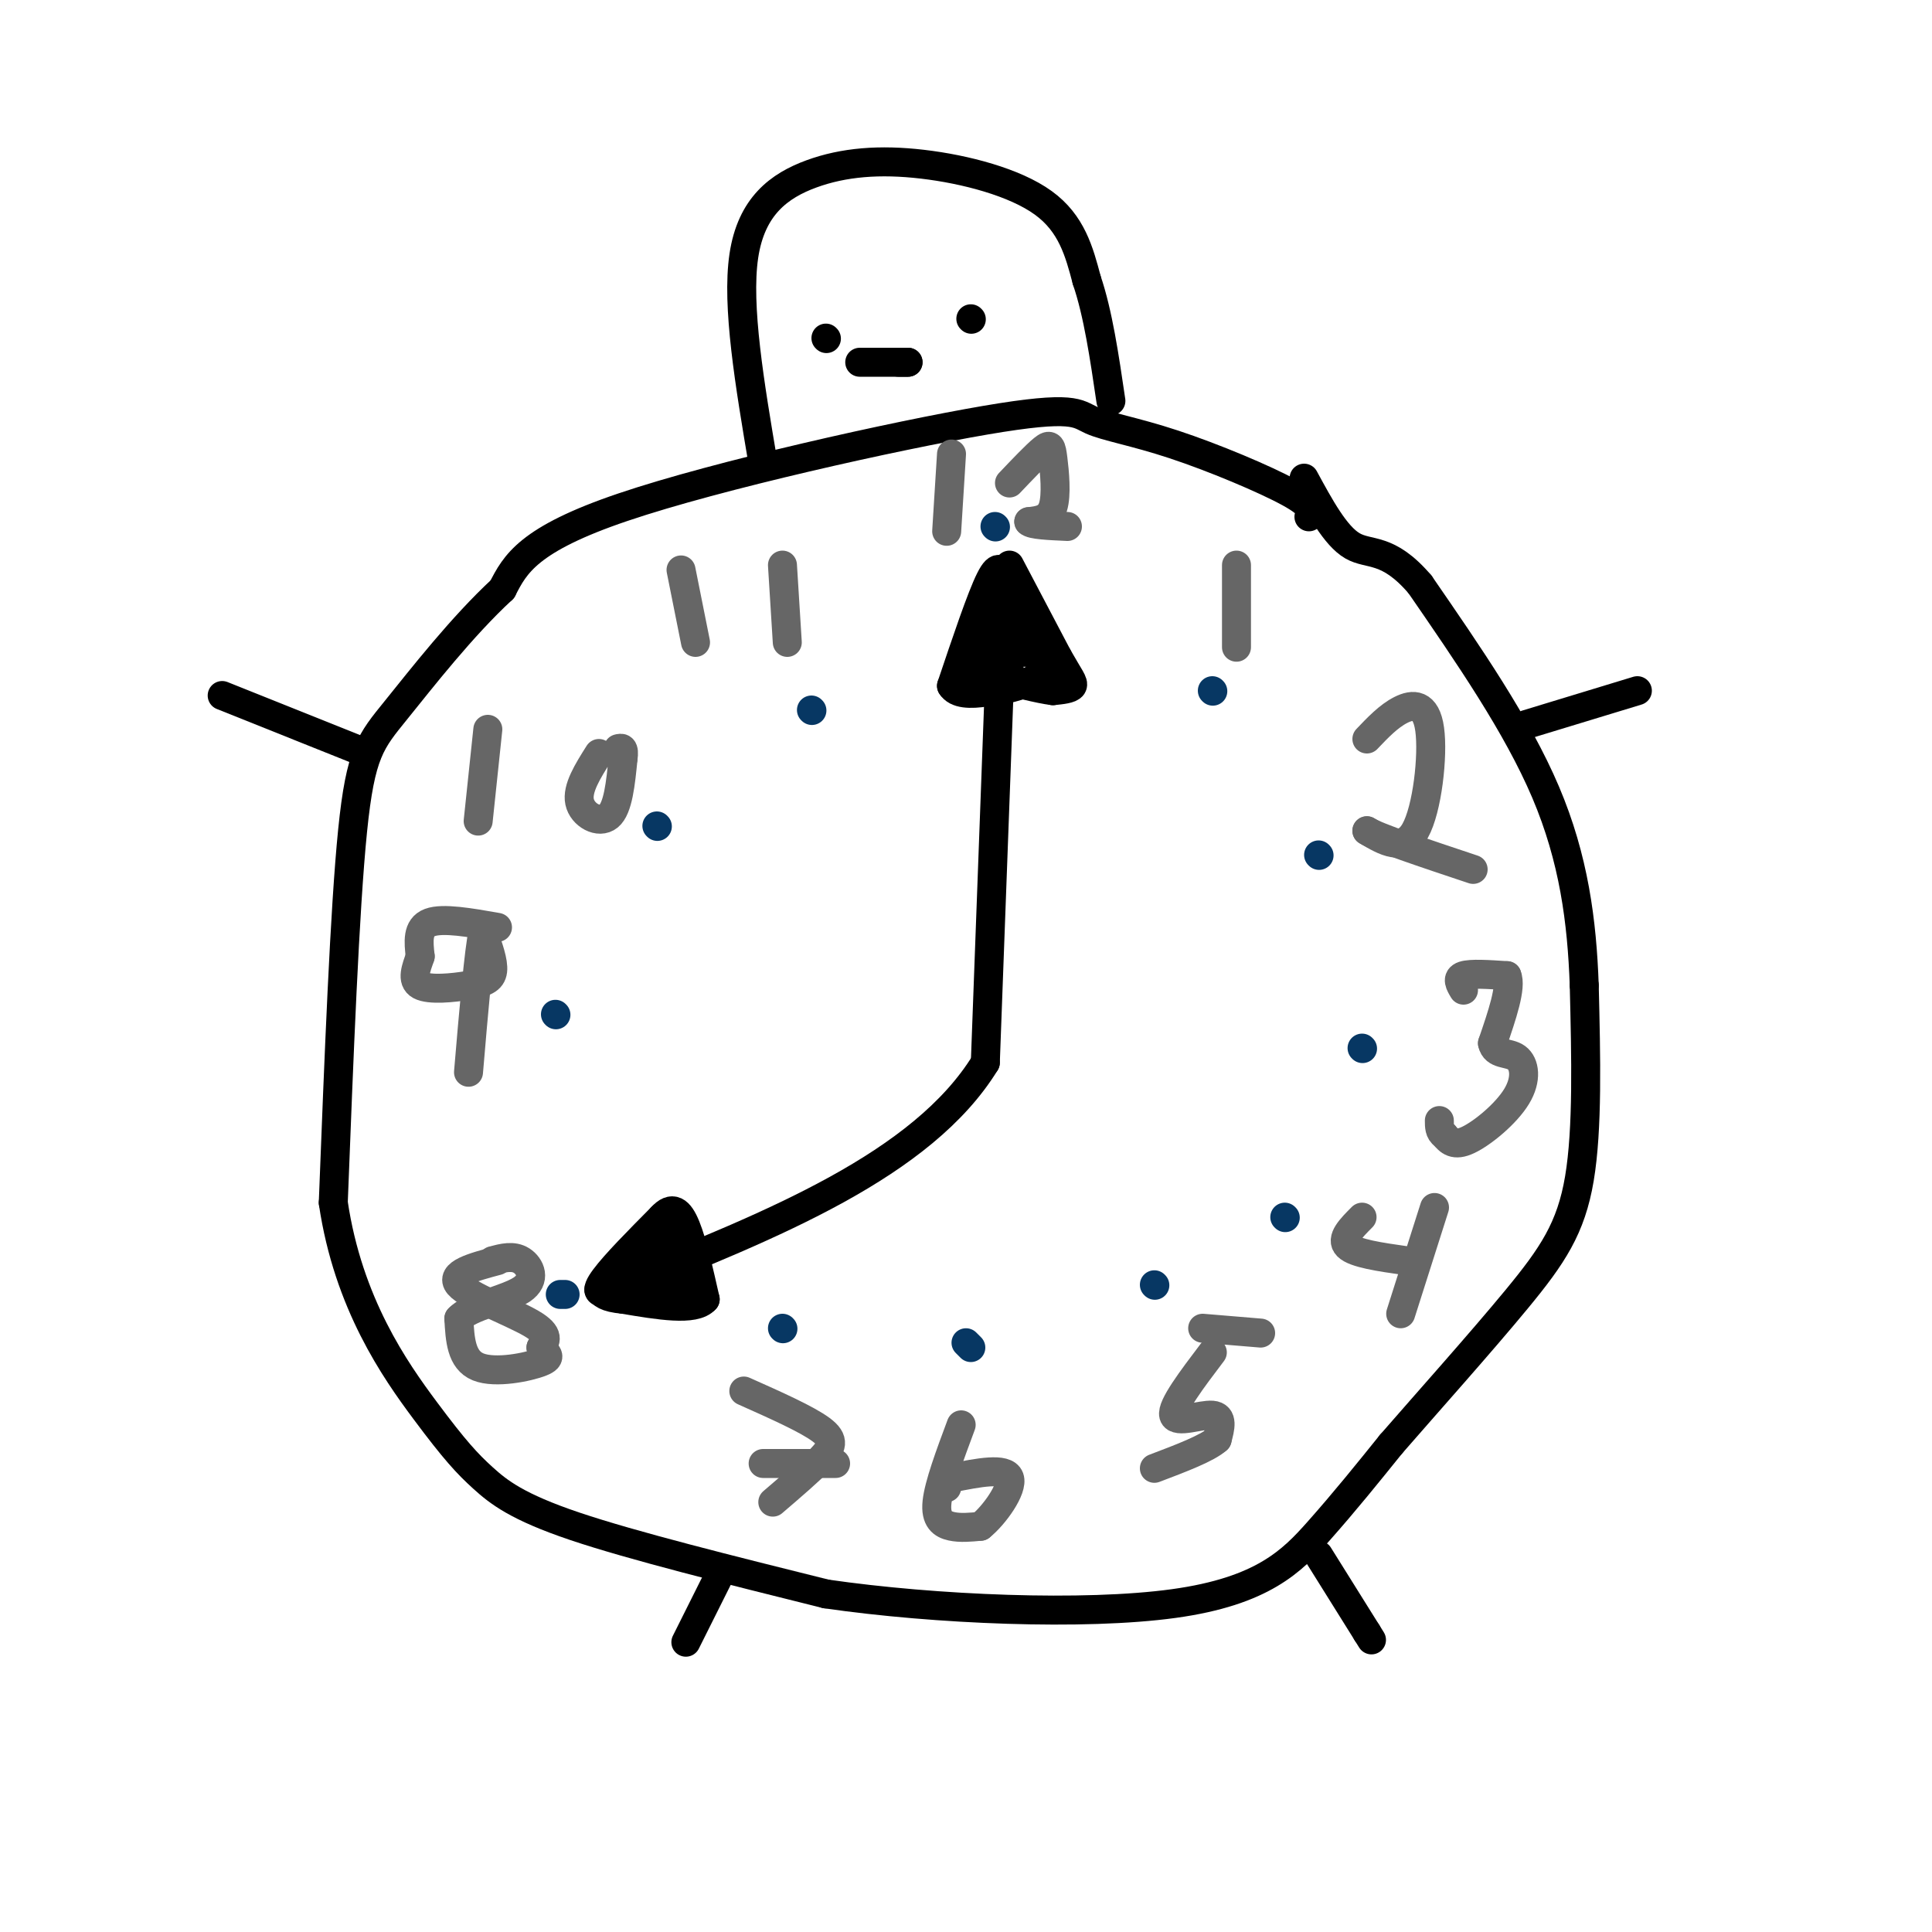 <svg viewBox='0 0 400 400' version='1.1' xmlns='http://www.w3.org/2000/svg' xmlns:xlink='http://www.w3.org/1999/xlink'><g fill='none' stroke='#000000' stroke-width='6' stroke-linecap='round' stroke-linejoin='round'><path d='M271,107c0.541,-1.101 1.081,-2.203 -4,-5c-5.081,-2.797 -15.784,-7.291 -24,-10c-8.216,-2.709 -13.944,-3.633 -17,-5c-3.056,-1.367 -3.438,-3.176 -22,0c-18.562,3.176 -55.303,11.336 -75,18c-19.697,6.664 -22.348,11.832 -25,17'/><path d='M104,122c-8.357,7.714 -16.750,18.500 -22,25c-5.250,6.500 -7.357,8.714 -9,25c-1.643,16.286 -2.821,46.643 -4,77'/><path d='M69,249c3.094,20.917 12.829,34.710 19,43c6.171,8.290 8.777,11.078 12,14c3.223,2.922 7.064,5.978 19,10c11.936,4.022 31.968,9.011 52,14'/><path d='M171,330c22.726,3.298 53.542,4.542 72,2c18.458,-2.542 24.560,-8.869 30,-15c5.440,-6.131 10.220,-12.065 15,-18'/><path d='M288,299c7.440,-8.560 18.542,-20.958 26,-30c7.458,-9.042 11.274,-14.726 13,-25c1.726,-10.274 1.363,-25.137 1,-40'/><path d='M328,204c-0.467,-13.200 -2.133,-26.200 -8,-40c-5.867,-13.800 -15.933,-28.400 -26,-43'/><path d='M294,121c-6.711,-7.844 -10.489,-5.956 -14,-8c-3.511,-2.044 -6.756,-8.022 -10,-14'/><path d='M207,139c0.000,0.000 -3.000,81.000 -3,81'/><path d='M204,220c-13.000,21.167 -44.000,33.583 -75,46'/><path d='M129,266c-11.167,5.333 -1.583,-4.333 8,-14'/><path d='M137,252c2.178,-2.400 3.622,-1.400 5,2c1.378,3.400 2.689,9.200 4,15'/><path d='M146,269c-2.167,2.500 -9.583,1.250 -17,0'/><path d='M129,269c-3.667,-0.333 -4.333,-1.167 -5,-2'/><path d='M207,124c0.000,0.000 0.100,0.100 0.1,0.1'/><path d='M207,122c0.000,0.000 2.000,17.000 2,17'/><path d='M208,120c-0.583,-1.833 -1.167,-3.667 -3,0c-1.833,3.667 -4.917,12.833 -8,22'/><path d='M197,142c2.000,3.333 11.000,0.667 20,-2'/><path d='M217,140c1.500,-3.500 -4.750,-11.250 -11,-19'/><path d='M206,121c-2.167,0.333 -2.083,10.667 -2,21'/><path d='M204,142c3.067,2.511 11.733,-1.711 14,-4c2.267,-2.289 -1.867,-2.644 -6,-3'/><path d='M212,135c-1.333,-1.833 -1.667,-4.917 -2,-8'/><path d='M135,258c-1.333,1.333 -2.667,2.667 -2,2c0.667,-0.667 3.333,-3.333 6,-6'/><path d='M139,254c1.333,1.000 1.667,6.500 2,12'/><path d='M141,266c-1.226,1.929 -5.292,0.750 -6,-2c-0.708,-2.750 1.940,-7.071 3,-8c1.060,-0.929 0.530,1.536 0,4'/><path d='M138,260c0.500,1.000 1.750,1.500 3,2'/><path d='M209,117c0.000,0.000 10.000,19.000 10,19'/><path d='M219,136c2.400,4.244 3.400,5.356 3,6c-0.400,0.644 -2.200,0.822 -4,1'/><path d='M218,143c-2.833,-0.333 -7.917,-1.667 -13,-3'/><path d='M205,140c-2.833,-0.667 -3.417,-0.833 -4,-1'/></g>
<g fill='none' stroke='#666666' stroke-width='6' stroke-linecap='round' stroke-linejoin='round'><path d='M197,94c0.000,0.000 -1.000,16.000 -1,16'/><path d='M209,100c2.762,-2.905 5.524,-5.810 7,-7c1.476,-1.190 1.667,-0.667 2,2c0.333,2.667 0.810,7.476 0,10c-0.810,2.524 -2.905,2.762 -5,3'/><path d='M213,108c0.500,0.667 4.250,0.833 8,1'/><path d='M303,205c-0.750,-1.250 -1.500,-2.500 0,-3c1.500,-0.500 5.250,-0.250 9,0'/><path d='M312,202c1.000,2.333 -1.000,8.167 -3,14'/><path d='M309,216c0.525,2.507 3.337,1.775 5,3c1.663,1.225 2.179,4.407 0,8c-2.179,3.593 -7.051,7.598 -10,9c-2.949,1.402 -3.974,0.201 -5,-1'/><path d='M299,235c-1.000,-0.667 -1.000,-1.833 -1,-3'/><path d='M199,295c-2.311,6.200 -4.622,12.400 -5,16c-0.378,3.600 1.178,4.600 3,5c1.822,0.400 3.911,0.200 6,0'/><path d='M203,316c2.800,-2.222 6.800,-7.778 6,-10c-0.800,-2.222 -6.400,-1.111 -12,0'/><path d='M197,306c-2.167,0.333 -1.583,1.167 -1,2'/><path d='M103,192c-5.667,-1.000 -11.333,-2.000 -14,-1c-2.667,1.000 -2.333,4.000 -2,7'/><path d='M87,198c-0.829,2.419 -1.903,4.968 0,6c1.903,1.032 6.781,0.547 10,0c3.219,-0.547 4.777,-1.156 5,-3c0.223,-1.844 -0.888,-4.922 -2,-8'/><path d='M100,193c-0.833,3.500 -1.917,16.250 -3,29'/><path d='M256,117c0.000,0.000 0.000,17.000 0,17'/><path d='M283,153c2.250,-2.363 4.500,-4.726 7,-6c2.500,-1.274 5.250,-1.458 6,4c0.750,5.458 -0.500,16.560 -3,21c-2.500,4.440 -6.250,2.220 -10,0'/><path d='M283,172c2.000,1.333 12.000,4.667 22,8'/><path d='M282,252c-2.250,2.250 -4.500,4.500 -3,6c1.500,1.500 6.750,2.250 12,3'/><path d='M297,250c0.000,0.000 -7.000,22.000 -7,22'/><path d='M251,280c-4.244,5.600 -8.489,11.200 -8,13c0.489,1.800 5.711,-0.200 8,0c2.289,0.200 1.644,2.600 1,5'/><path d='M252,298c-2.000,1.833 -7.500,3.917 -13,6'/><path d='M249,275c0.000,0.000 12.000,1.000 12,1'/><path d='M154,288c6.533,2.911 13.067,5.822 16,8c2.933,2.178 2.267,3.622 0,6c-2.267,2.378 -6.133,5.689 -10,9'/><path d='M158,303c0.000,0.000 15.000,0.000 15,0'/><path d='M103,261c-5.000,1.333 -10.000,2.667 -8,5c2.000,2.333 11.000,5.667 15,8c4.000,2.333 3.000,3.667 2,5'/><path d='M112,279c1.036,1.274 2.625,1.958 0,3c-2.625,1.042 -9.464,2.440 -13,1c-3.536,-1.440 -3.768,-5.720 -4,-10'/><path d='M95,273c2.250,-2.548 9.875,-3.917 13,-6c3.125,-2.083 1.750,-4.881 0,-6c-1.750,-1.119 -3.875,-0.560 -6,0'/><path d='M101,151c0.000,0.000 -2.000,19.000 -2,19'/><path d='M124,156c-2.289,3.622 -4.578,7.244 -4,10c0.578,2.756 4.022,4.644 6,3c1.978,-1.644 2.489,-6.822 3,-12'/><path d='M129,157c0.333,-2.333 -0.333,-2.167 -1,-2'/><path d='M141,118c0.000,0.000 3.000,15.000 3,15'/><path d='M162,117c0.000,0.000 1.000,16.000 1,16'/></g>
<g fill='none' stroke='#073763' stroke-width='6' stroke-linecap='round' stroke-linejoin='round'><path d='M206,109c0.000,0.000 0.100,0.100 0.1,0.1'/><path d='M251,143c0.000,0.000 0.100,0.100 0.1,0.1'/><path d='M273,177c0.000,0.000 0.100,0.100 0.1,0.1'/><path d='M282,217c0.000,0.000 0.100,0.100 0.1,0.1'/><path d='M266,252c0.000,0.000 0.100,0.100 0.1,0.1'/><path d='M239,266c0.000,0.000 0.100,0.100 0.1,0.1'/><path d='M201,279c0.000,0.000 -1.000,-1.000 -1,-1'/><path d='M162,275c0.000,0.000 0.100,0.100 0.1,0.1'/><path d='M168,147c0.000,0.000 0.100,0.100 0.1,0.1'/><path d='M136,171c0.000,0.000 0.100,0.100 0.1,0.1'/><path d='M115,210c0.000,0.000 0.100,0.100 0.1,0.1'/><path d='M116,268c0.000,0.000 1.000,0.000 1,0'/></g>
<g fill='none' stroke='#000000' stroke-width='6' stroke-linecap='round' stroke-linejoin='round'><path d='M158,96c-2.764,-16.348 -5.528,-32.695 -4,-43c1.528,-10.305 7.348,-14.566 14,-17c6.652,-2.434 14.137,-3.040 23,-2c8.863,1.040 19.104,3.726 25,8c5.896,4.274 7.448,10.137 9,16'/><path d='M225,58c2.333,6.833 3.667,15.917 5,25'/><path d='M171,70c0.000,0.000 0.100,0.100 0.1,0.1'/><path d='M201,66c0.000,0.000 0.100,0.100 0.1,0.1'/><path d='M188,75c-4.833,0.000 -9.667,0.000 -10,0c-0.333,0.000 3.833,0.000 8,0'/><path d='M186,75c1.667,0.000 1.833,0.000 2,0'/><path d='M316,150c0.000,0.000 23.000,-7.000 23,-7'/><path d='M76,156c0.000,0.000 -30.000,-12.000 -30,-12'/><path d='M149,326c0.000,0.000 -7.000,14.000 -7,14'/><path d='M273,322c0.000,0.000 10.000,16.000 10,16'/><path d='M283,338c1.667,2.667 0.833,1.333 0,0'/></g>
</svg>
